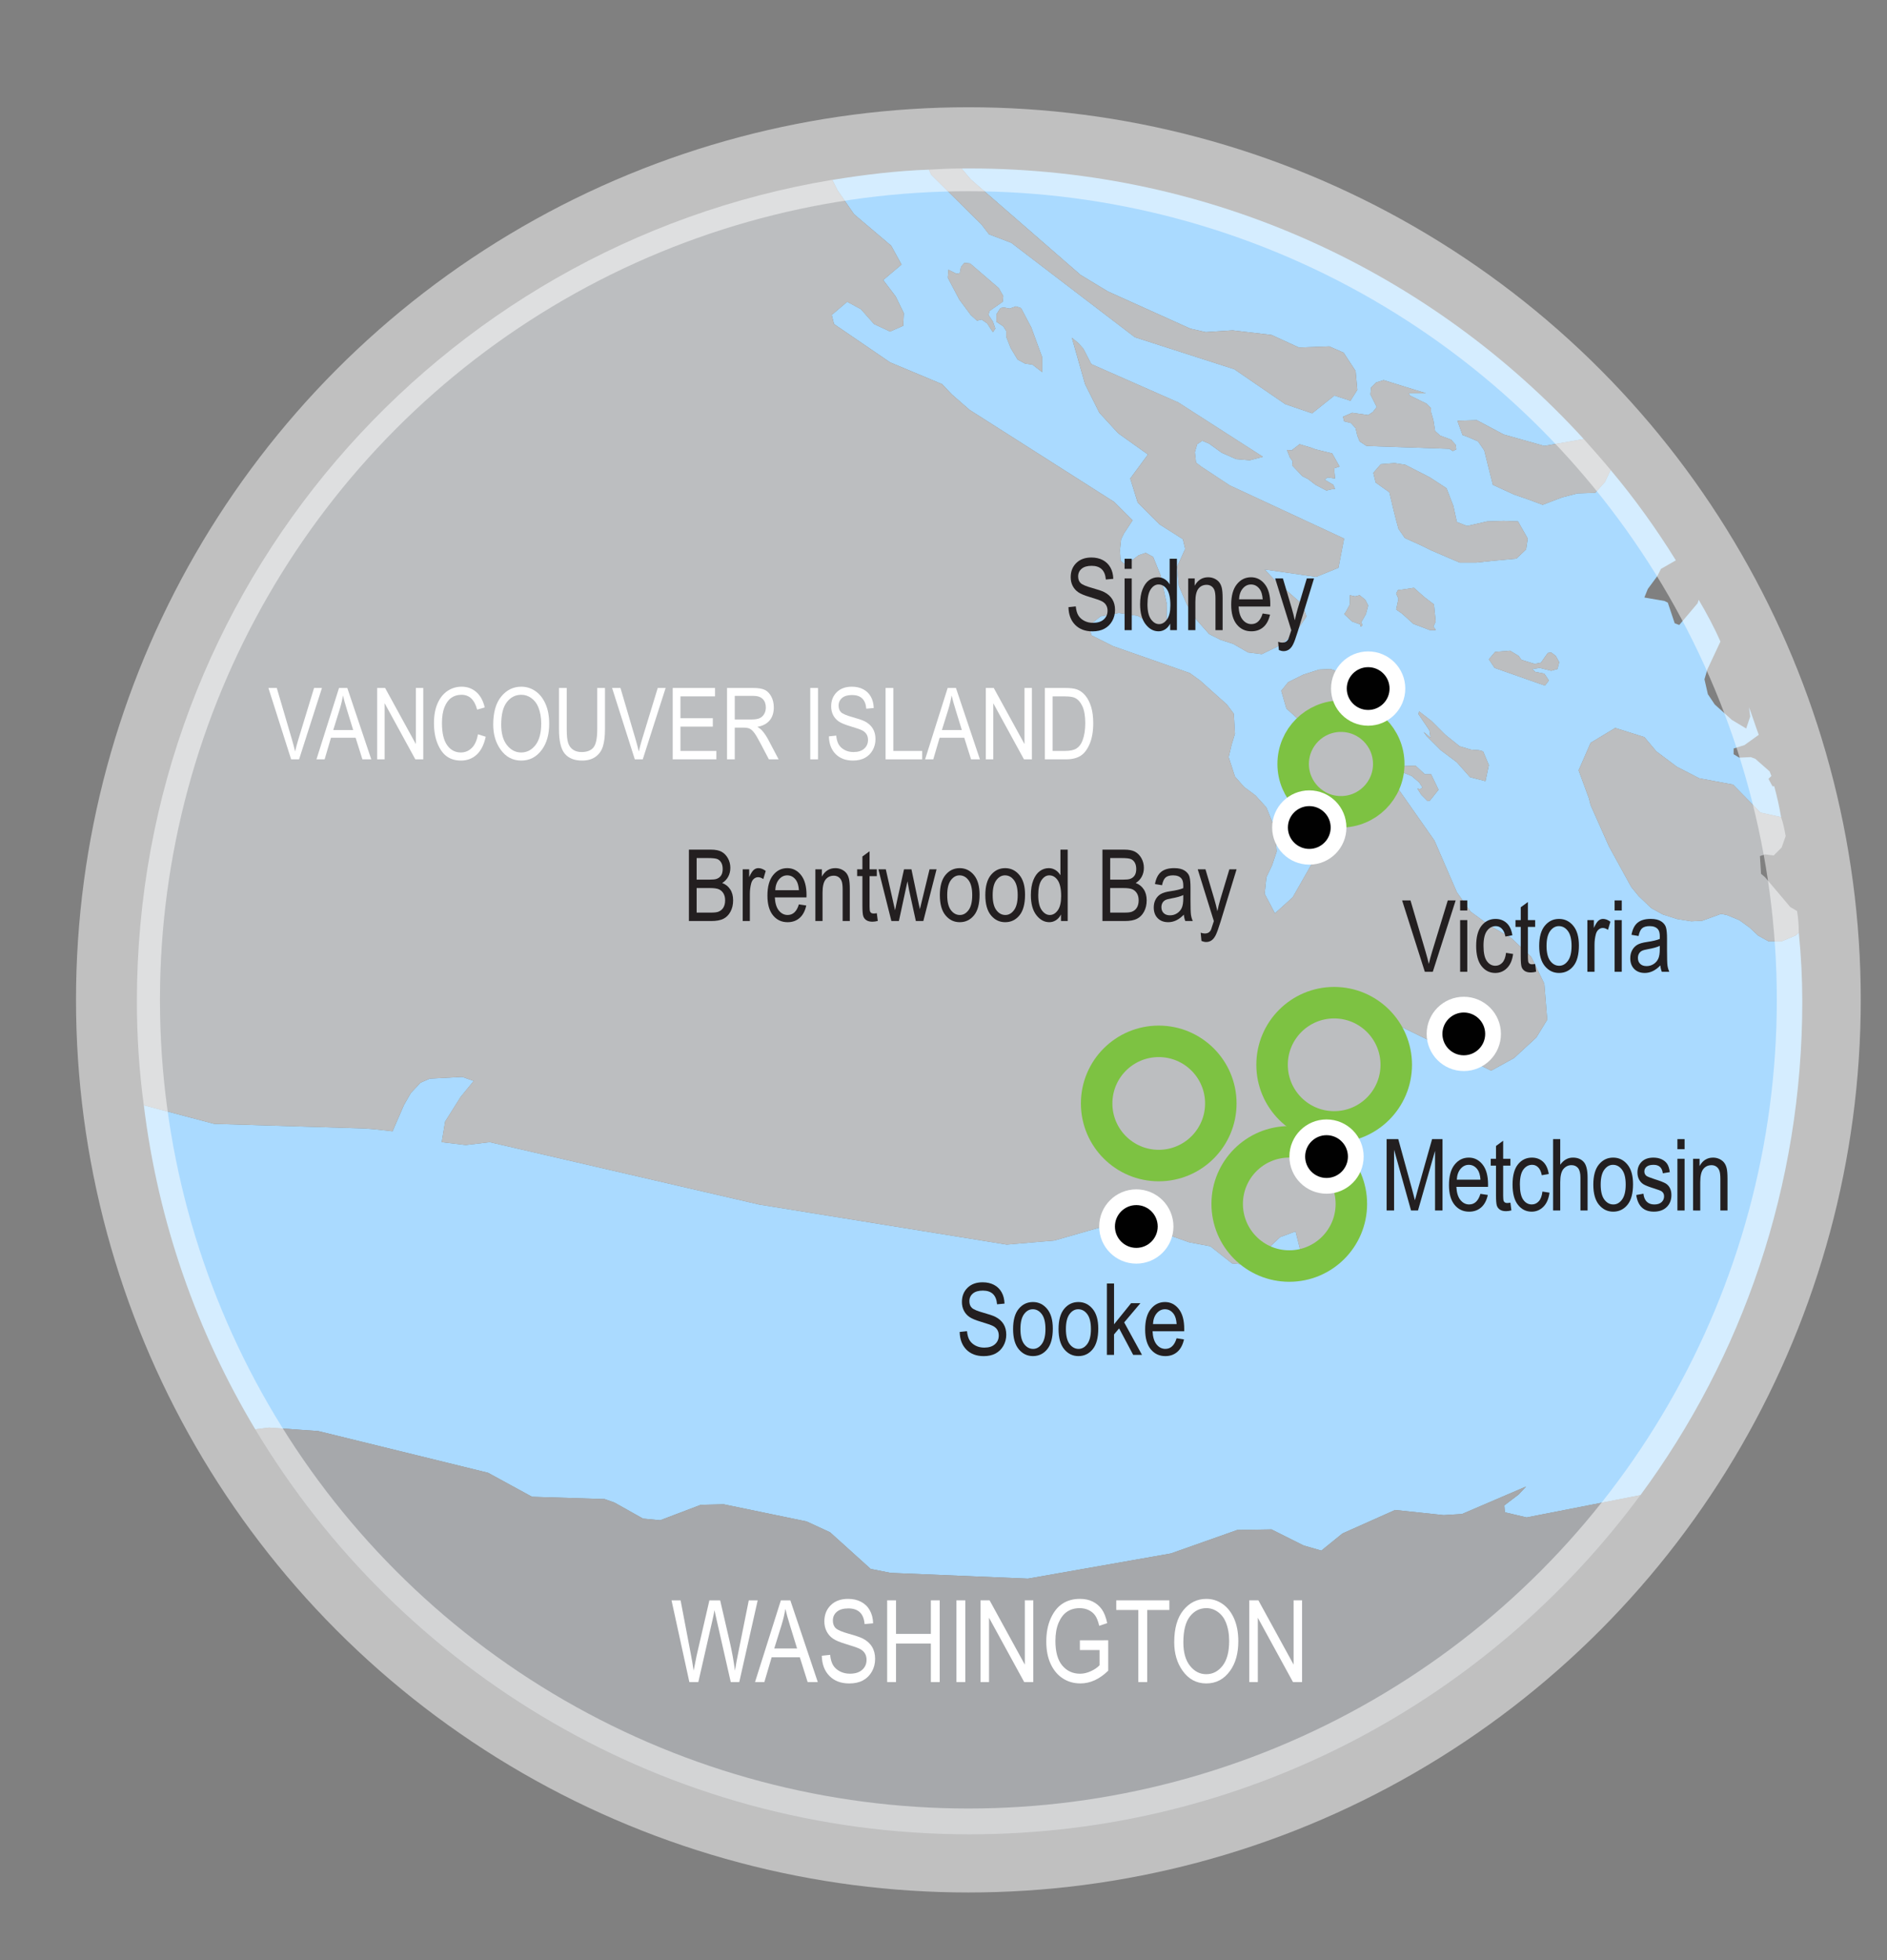 <?xml version="1.0" encoding="utf-8"?>
<!-- Generator: Adobe Illustrator 16.0.0, SVG Export Plug-In . SVG Version: 6.00 Build 0)  -->
<!DOCTYPE svg PUBLIC "-//W3C//DTD SVG 1.1//EN" "http://www.w3.org/Graphics/SVG/1.1/DTD/svg11.dtd">
<svg version="1.1" id="Layer_1" xmlns="http://www.w3.org/2000/svg" xmlns:xlink="http://www.w3.org/1999/xlink" x="0px" y="0px"
	 width="359.621px" height="373.5px" viewBox="0 0 359.621 373.5" enable-background="new 0 0 359.621 373.5" xml:space="preserve">
<rect x="0" y="0" width="359.621" height="373.5" fill="#808080" stroke="none"/>
<path fill="#AADAFF" d="M342.814,177.715l-0.648,0.543l-2.619,1.085h-2.512l-1.959-1.085l-1.629-1.522l-1.967-1.427l-2.396-0.978
	L328,174.118l-3.6,1.307l-2.074,0.107l-2.726-0.438l-2.727-0.872l-2.182-1.204l-2.396-2.288l-1.416-1.734l-4.248-7.738l-3.492-7.854
	l-0.328-1.309l-1.959-5.333l2.287-5.237l4.687-2.831l5.555,1.745l2.289,2.726l3.928,2.937l4.246,2.183l6.439,1.201l5.227,5.333
	l3.931,0.873c-0.332-1.958-0.767-3.917-1.31-5.885H337.8l-0.766-1.416l0.553-0.542l-0.33-0.874l-2.725-2.396l-0.873-0.33
	l-2.183,0.106l-1.086-0.649v-1.096l2.066-0.649l2.725-1.958c-0.647-1.746-1.19-3.492-1.852-5.236l0.223,1.744l-0.766,2.288
	l-2.727-1.64l-3.267-2.937l-1.311-1.958l-0.648-2.841l0.543-1.853l2.502-5.333c-1.19-2.725-2.606-5.343-4.141-7.96l-0.213,0.659
	l-3.492,4.14l-0.873-0.329l-1.312-3.927l-0.646-0.321l-3.822-0.659l0.66-1.629l1.853-2.512l0.649-1.309l2.842-1.629
	c-3.715-6-7.854-11.772-12.432-17.219l-1.086,2.287l-1.853,2.065L300.634,94l-2.938,0.767l-3.701,1.415l-2.619-0.978l-2.832-0.979
	l-4.033-1.852l-0.662-2.62c-0.317-1.309-0.647-2.619-0.977-3.928l-1.193-1.734c-0.99-0.436-1.969-0.873-2.949-1.203l-0.979-2.725
	l3.705-0.106l5.119,2.726l7.736,2.181l7.524-1.309c-28.992-31.719-70.735-51.559-117.06-51.559h-1.521l1.746,2.075l20.924,18.201
	l5.228,3.162l15.699,7.078l2.938,0.661l5.13-0.331l7.407,0.873l5.227,2.396l5.779-0.213l2.725,1.191l2.289,3.492l0.327,3.598
	l-1.309,2.076l-3.056-0.991l-4.244,3.386l-5.119-1.746l-9.707-6.652l-18.957-6.099l-23.545-17.988l-4.256-1.629l-1.416-1.852
	l-9.589-9.484l-0.438-0.979c-6.217,0.213-12.421,0.979-18.414,1.958l0.979,1.958l3.162,4.578l7.078,6.001l1.97,3.587l-3.491,2.948
	l2.395,3.162l1.533,3.162l-0.117,2.395l-2.5,1.096l-3.057-1.426l-2.502-2.831l-2.617-1.416l-2.947,2.512l0.435,1.734l10.688,7.302
	l9.918,4.151l1.854,1.958l3.373,2.938l27.578,17.552l3.492,3.49l-1.641,2.5l-0.543,1.098l-0.225,2.064l0.117,2.076l0.861,0.65
	l1.309-0.758l1.311-0.988l1.313-0.437l1.414,0.765l1.416,3.492l1.202,5.557l-0.106,4.246l-2.404-0.32l-3.045-1.745l-3.598-0.542
	l-3.489,0.649l-2.187,1.749l0.438,1.852l4.14,2.075l14.614,5.12l1.959,1.417l5.117,4.576l1.312,1.746l0.224,3.811l-0.66,2.181
	l-0.543,2.288l1.203,3.705l1.731,1.969l2.185,1.628l2.076,2.289l1.627,4.033l0.332,4.364l-0.875,2.608l-1.084,2.289l-0.33,3.16
	l1.957,3.715l3.387-3.054l5.342-9.377l-2.182-3.917l-1.416-8.505l-1.744-4.034l6.322-5.556l-5.238-2.512l-2.288-2.064l-0.979-3.387
	l1.311-1.627l2.83-1.415l3.057-0.99l2.184-0.106l2.287,0.766l1.415,0.98l0.979,2.075l0.978,3.374l0.662,1.086l1.414,2.843
	l1.086,2.937l-0.437,1.64l1.203,2.394l10.238,14.604l4.256,9.813l2.609,3.704l3.598,2.619l4.141,2.396l3.822,3.596l2.5,5.122
	l0.553,6.865l-2.073,3.385l-4.246,3.917l-4.364,2.402l-17.223-8.396l-2.182,3.704l-1.854,12.434l-2.184,3.269l-2.5,1.414
	l-0.33,2.075l0.66,2.5l-0.117,2.727l-0.98,2.287l-2.287,3.927l-0.979,2.726l1.745,3.916l-3.49,2.845h-4.355l-1.201-4.802
	l-2.938,1.087l-4.15,3.926l-2.396,1.313l-2.619-0.228l-4.141-3.267l-4.033-0.758l-5.887-2.074l-9.152-1.311l-10.677,3.055
	l-9.048,0.769l-47.192-7.632l-51.334-11.881l-4.579,0.545l-4.575-0.545l0.649-3.926l2.948-4.683l2.501-3.058l-2.181-0.767
	l-6.205,0.329l-1.746,0.77l-1.852,1.957l-1.309,2.289l-2.181,5.014c-1.853-0.215-3.599-0.438-5.451-0.542l-28.557-0.875
	l-13.187-3.49l-0.214-0.104c2.726,22.342,10.133,43.266,21.246,61.799l2.618-0.331l9.377,0.659l32.368,7.947l8.397,4.58
	l13.837,0.436l1.853,0.66l5.448,3.056l3.268,0.317l7.739-2.938l4.364-0.105l15.804,3.269l4.473,2.065l7.738,6.981l3.811,0.755
	l26.162,1.096l27.246-4.799l12.646-4.471l6.535-0.105l6.1,3.056l3.385,0.979l4.033-3.268l10.027-4.472l9.258,0.979l3.492-0.211
	l12.209-5.235l-1.416,1.521l-1.309,0.989l-1.418,1.086l0.106,1.312l4.142,0.978l21.692-4.246
	c19.391-26.27,30.844-58.857,30.844-94.06C343.474,186.432,343.251,182.067,342.814,177.715 M246.255,85.723l1.416-1.086l2.17,0.647
	l0.873,0.331l3.162,0.766l1.415,2.502l-0.979,0.33v0.648l0.117,1.309l-1.427-0.214l-0.541,0.438l1.64,0.98l0.33,0.766l-0.769,0.105
	l-0.874,0.212l-2.073-1.083l-1.416-1.097l-1.086-0.543l-1.959-2.066l0.106-0.766l-0.543-0.767l-0.555-1.414l1.098,0.104
	L246.255,85.723z M189.247,63.275l-0.33-0.437l-0.755-1.202l-1.098-0.766l-0.873,0.223l-1.189-1.086l-2.184-2.948l-2.183-4.141
	l0.106-1.522l1.531,0.755l0.648-0.107l0.227-1.202l0.648-0.755l1.084,0.105l5.45,4.684l0.872,1.532l-0.107,1.086l-2.5,1.746
	l-0.223,0.766l0.872,1.298l0.437,1.309L189.247,63.275z M198.623,70.905l-1.852-1.427l-1.426-0.212L193.93,68.5l-1.311-2.182
	l-0.86-2.173V63.05l-0.555-0.873l-1.31-0.873v-1.416l0.767-1.192l0.662-0.118l1.083,0.224l1.203-0.436l0.98,0.329l1.957,3.704
	l2.074,5.663v2.843H198.623z M255.078,108.181l-4.248,1.734l-9.813-1.417l1.746,1.853l5.448,4.8l0.769,2.289l-1.748,2.618
	l-3.16,2.831l-3.598,1.746l-2.619-0.331l-2.832-1.628l-2.396-0.767l-2.183-1.095l-2.512-2.831l-1.744-2.832l-1.521-3.492
	l-0.332-3.704l1.533-3.373l-0.437-1.853l-4.471-2.841l-4.143-4.141l-1.415-4.578l3.375-4.577l-5.663-4.034l-3.598-3.915
	l-2.726-5.451l-2.513-8.833l1.203,0.978l0.979,1.097l1.521,2.938l16.57,7.301L240.68,87.03l-2.5,0.66l-2.617-0.224l-2.727-1.203
	l-2.396-1.734l-1.308-0.553l-0.979,0.66l-0.438,1.521l0.213,1.96l0.979,0.766l5.45,3.597l21.799,10.132L255.078,108.181z
	 M260.314,117.002l-0.871,1.524l0.213,0.66l-0.331,0.212l-0.106-0.435l-1.521-0.544l-1.532-1.417l0.331-0.437l0.767-1.414v-1.748
	l0.979,0.225l0.873-0.225l1.085,0.875l0.541,1.084L260.314,117.002z M260.421,84.966l-1.31-0.873l-0.438-1.098l-0.327-1.415
	l-0.875-0.978l-1.309-0.331l-0.213-0.873l1.744-0.755l3.043,0.436l0.875-0.554l0.767-0.98l-1.201-2.395l0.115-1.309l0.979-0.979
	l1.418-0.437l8.065,2.502h-3.267l0.212,0.438l3.161,1.533l0.873,0.873v0.757l0.437,1.532l0.33,2.065l0.979,0.872l2.064,0.768
	l0.873,0.979l0.107,0.873l-0.651,0.331l-0.649-0.438L260.421,84.966z M262.167,91.938l-0.438-1.852l1.416-1.64l2.619-0.213
	l2.063,0.319l4.685,2.404l3.162,2.066l1.309,3.385l0.66,3.045l1.959,0.766l3.812-0.873l3.159-0.106l2.726,0.106l1.853,3.267
	l-0.316,2.077l-1.854,1.744l-4.693,0.437l-2.938,0.32h-3.162l-5.343-2.289l-1.745-0.862l-3.375-1.532l-1.203-1.745
	c-0.647-2.289-1.191-4.578-1.746-6.973L262.167,91.938z M273.609,119.953v0.106h-1.098l-3.16-1.204l-2.17-1.958l-1.1-0.767
	l0.438-2.064l-0.438-0.99l0.331-0.649l0.873-0.104l2.182-0.331l1.959,1.745l1.853,1.417l0.33,3.267l-0.438,0.979L273.609,119.953z
	 M272.511,152.532l-0.437,0.117l-0.104-0.117l-1.086-1.087l-0.767-1.201l0.544,0.117l0.437-0.331l-0.649-0.98l-1.416-1.201
	l-1.31-0.543l-1.416-0.438l-0.66-1.203l0.767,0.331l3.375-0.106l1.745,1.628h1.201l1.416,2.949L272.511,152.532z M283.093,148.829
	l-2.948-0.766l-2.502-2.833l-3.054-2.288l-2.728-2.725l-0.541-0.756l1.31,1.085l-0.224-1.414l-2.065-3.057l0.104-0.542l2.396,1.853
	l2.617,2.618l2.727,2.182l2.183,0.648l1.521,0.107l0.766,0.224l1.089,2.607L283.093,148.829z M296.822,127.466l-1.201,0.33
	l-2.184-0.542l-1.416,0.212l0.555,0.543l1.734,0.331l0.873,1.309l-0.754,0.978l-9.593-3.373l-1.096-1.641l1.2-1.416l2.834-0.223
	l1.64,0.99l0.543,0.756l2.5,0.766l1.203-0.223l1.31-1.852l0.647-0.107l0.873,0.661l0.659,1.191L296.822,127.466z"/>
<polygon fill="#BCBEC0" points="256.164,102.613 255.078,108.181 250.831,109.915 241.018,108.499 242.764,110.352 248.212,115.152 
	248.98,117.438 247.232,120.059 244.073,122.889 240.475,124.634 237.855,124.305 235.027,122.676 232.63,121.909 230.448,120.813 
	227.938,117.983 226.191,115.152 224.669,111.66 224.339,107.956 225.872,104.583 225.436,102.73 220.964,99.89 216.824,95.749 
	215.408,91.171 218.783,86.594 213.12,82.56 209.523,78.644 206.798,73.194 204.286,64.361 205.49,65.339 206.468,66.436 
	207.991,69.373 224.563,76.674 240.688,87.032 238.188,87.691 235.568,87.467 232.843,86.264 230.448,84.53 229.141,83.977 
	228.161,84.637 227.723,86.157 227.938,88.118 228.916,88.884 234.366,92.48 "/>
<polygon fill="#BCBEC0" points="297.152,126.156 296.822,127.465 295.619,127.796 293.438,127.254 292.021,127.465 292.576,128.009 
	294.311,128.339 295.184,129.649 294.43,130.629 284.837,127.254 283.742,125.615 284.943,124.198 287.777,123.975 289.416,124.965 
	289.958,125.721 292.458,126.487 293.662,126.264 294.971,124.411 295.619,124.304 296.492,124.965 "/>
<path fill="#BCBEC0" d="M342.814,177.715l-0.648,0.543l-2.619,1.085h-2.512l-1.959-1.085l-1.629-1.522l-1.967-1.427l-2.396-0.98
	L328,174.118l-3.6,1.307l-2.074,0.107l-2.726-0.435l-2.725-0.874l-2.184-1.204l-2.396-2.288l-1.416-1.734l-4.248-7.738l-3.492-7.854
	l-0.328-1.309l-1.959-5.333l2.287-5.237l4.687-2.831l5.555,1.745l2.289,2.726l3.928,2.937l4.246,2.182l6.439,1.202l5.229,5.333
	l3.929,0.873c0.436,1.203,0.647,2.406,0.871,3.599l-0.765,2.181l-1.524,1.523l-1.64-0.213l-0.979,0.331l0.213,3.372l0.766,0.65
	l4.804,5.675l1.297,0.765C342.708,174.991,342.814,176.3,342.814,177.715"/>
<path fill="#A6A8AB" d="M312.628,284.854c-28.994,39.231-75.42,64.629-127.853,64.629c-57.871,0-108.448-30.953-136.131-77.166
	l2.618-0.33l9.377,0.66l32.368,7.947l8.397,4.58l13.837,0.436l1.853,0.66l5.448,3.056l3.268,0.317l7.739-2.938l4.364-0.105
	l15.805,3.269l4.472,2.065l7.737,6.981l3.812,0.755l26.162,1.096l27.248-4.799l12.646-4.471l6.534-0.105l6.102,3.055l3.383,0.979
	l4.035-3.268l10.025-4.472l9.259,0.979l3.492-0.211l12.207-5.237l-1.416,1.521l-1.31,0.99l-1.416,1.086l0.107,1.312l4.141,0.978
	L312.628,284.854z"/>
<polygon fill="#BCBEC0" points="274.152,150.467 272.511,152.532 272.075,152.649 271.971,152.532 270.884,151.446 270.117,150.244 
	270.661,150.361 271.096,150.031 270.448,149.051 269.032,147.85 267.723,147.306 266.307,146.869 265.646,145.667 266.414,145.997 
	269.789,145.89 271.534,147.519 272.736,147.519 "/>
<polygon fill="#BCBEC0" points="283.742,145.773 283.093,148.828 280.145,148.063 277.643,145.231 274.589,142.942 271.863,140.217 
	271.32,139.461 272.63,140.547 272.407,139.133 270.341,136.078 270.448,135.534 272.843,137.386 275.46,140.004 278.186,142.187 
	280.367,142.835 281.889,142.942 282.656,143.166 "/>
<polygon fill="#BCBEC0" points="273.171,119.398 273.609,119.953 273.609,120.059 272.511,120.059 269.352,118.855 267.182,116.897 
	266.083,116.13 266.52,114.065 266.083,113.076 266.414,112.426 267.286,112.321 269.468,111.99 271.427,113.735 273.277,115.152 
	273.609,118.419 "/>
<polygon fill="#BCBEC0" points="260.314,117.003 259.443,118.526 259.656,119.186 259.324,119.398 259.218,118.963 257.695,118.419 
	256.164,117.003 256.495,116.567 257.259,115.152 257.259,113.406 258.24,113.629 259.113,113.406 260.198,114.278 260.74,115.364 
	"/>
<polygon fill="#BCBEC0" points="253.003,90.958 252.46,91.395 254.1,92.373 254.43,93.141 253.662,93.248 252.789,93.458 
	250.714,92.373 249.298,91.279 248.212,90.735 246.255,88.669 246.361,87.904 245.818,87.138 245.266,85.721 246.361,85.829 
	246.255,85.721 247.671,84.637 249.841,85.285 250.714,85.615 253.875,86.381 255.291,88.883 254.311,89.213 254.311,89.862 
	254.43,91.172 "/>
<path fill="#BCBEC0" d="M291.148,102.613l-0.316,2.077l-1.854,1.744l-4.693,0.437l-2.938,0.321h-3.162l-5.343-2.29l-1.745-0.862
	l-3.373-1.532l-1.205-1.746c-0.647-2.288-1.191-4.577-1.746-6.972l-2.605-1.852l-0.438-1.852l1.416-1.64l2.619-0.213l2.063,0.319
	l4.686,2.406l3.161,2.064l1.31,3.385l0.66,3.045l1.959,0.766l3.811-0.873l3.162-0.105l2.723,0.105L291.148,102.613z"/>
<path fill="#BCBEC0" d="M306.955,89.544l-1.086,2.288l-1.852,2.064l-3.386,0.106l-2.938,0.767l-3.702,1.417l-2.617-0.981
	l-2.832-0.979l-4.035-1.853l-0.659-2.618c-0.32-1.309-0.65-2.618-0.979-3.927l-1.193-1.735c-0.989-0.437-1.967-0.875-2.946-1.203
	l-0.979-2.725l3.704-0.106l5.119,2.726l7.738,2.181l7.522-1.31C303.582,85.615,305.328,87.574,306.955,89.544"/>
<polygon fill="#BCBEC0" points="277.527,85.615 276.876,85.946 276.227,85.51 260.421,84.966 259.113,84.093 258.675,82.998 
	258.346,81.581 257.473,80.603 256.164,80.272 255.951,79.399 257.695,78.644 260.74,79.081 261.614,78.526 262.38,77.547 
	261.177,75.152 261.294,73.844 262.271,72.863 263.689,72.427 271.757,74.929 268.488,74.929 268.702,75.366 271.863,76.898 
	272.736,77.77 272.736,78.526 273.171,80.059 273.501,82.124 274.482,82.998 276.546,83.763 277.419,84.742 "/>
<path fill="#BCBEC0" d="M258.675,74.28l-1.309,2.076l-3.058-0.99l-4.244,3.385l-5.119-1.746l-9.707-6.652l-18.959-6.099
	l-23.543-17.988l-4.256-1.629l-1.416-1.852l-9.591-9.484l-0.436-0.979c2.076-0.116,4.035-0.223,6.109-0.223h0.106l1.746,2.075
	l20.924,18.201l5.228,3.164l15.699,7.077l2.938,0.66l5.13-0.331l7.407,0.873l5.226,2.393l5.78-0.213l2.725,1.193l2.288,3.49
	L258.675,74.28z"/>
<polygon fill="#BCBEC0" points="198.623,68.064 198.623,70.905 196.771,69.479 195.346,69.267 193.93,68.5 192.62,66.318 
	191.759,64.146 191.759,63.05 191.204,62.177 189.895,61.305 189.895,59.889 190.662,58.697 191.324,58.58 192.407,58.804 
	193.611,58.368 194.591,58.697 196.548,62.401 "/>
<polygon fill="#BCBEC0" points="188.598,59.241 188.375,60.007 189.247,61.306 189.684,62.614 189.247,63.275 188.917,62.838 
	188.162,61.636 187.066,60.87 186.191,61.093 185.001,60.007 182.818,57.058 180.637,52.917 180.743,51.396 182.275,52.151 
	182.923,52.045 183.148,50.842 183.798,50.087 184.882,50.192 190.333,54.876 191.205,56.408 191.1,57.495 "/>
<path fill="#BCBEC0" d="M294.865,194.275l-2.076,3.387l-4.246,3.917l-4.363,2.403l-17.223-8.398l-2.182,3.706l-1.854,12.431
	l-2.183,3.271l-2.5,1.414l-0.33,2.074l0.66,2.5l-0.117,2.728l-0.98,2.289l-2.287,3.929l-0.979,2.725l1.745,3.916l-3.489,2.844
	h-4.354l-1.203-4.801l-2.938,1.086l-4.15,3.926l-2.396,1.313l-2.617-0.227l-4.142-3.268l-4.032-0.756l-5.887-2.074l-9.154-1.312
	l-10.676,3.056l-9.048,0.768l-47.193-7.633l-51.334-11.877l-4.578,0.541l-4.576-0.541l0.649-3.928L87.779,209l2.501-3.059
	l-2.181-0.767l-6.207,0.33l-1.745,0.769l-1.852,1.957l-1.309,2.287l-2.183,5.017c-1.851-0.216-3.597-0.438-5.449-0.542
	l-28.556-0.873l-13.188-3.492l-0.214-0.105c-0.873-6.429-1.309-13.082-1.309-19.725c0-78.699,57.221-143.976,132.417-156.514h0.116
	l0.979,1.958l3.162,4.576l7.078,6.004l1.969,3.587l-3.491,2.948l2.394,3.162l1.533,3.161l-0.115,2.396l-2.502,1.096l-3.055-1.426
	l-2.502-2.831l-2.618-1.417l-2.948,2.513l0.436,1.734l10.688,7.301l9.92,4.152l1.853,1.958l3.375,2.938l27.576,17.551l3.491,3.491
	l-1.639,2.5l-0.543,1.098l-0.226,2.064l0.117,2.078l0.862,0.648l1.31-0.756l1.31-0.99l1.312-0.437l1.416,0.766l1.413,3.491
	l1.203,5.557l-0.104,4.246l-2.405-0.32l-3.045-1.745l-3.597-0.542l-3.49,0.647l-2.182,1.747l0.438,1.851l4.142,2.076l14.612,5.12
	l1.959,1.417l5.118,4.576l1.311,1.746l0.224,3.811l-0.66,2.182l-0.543,2.288l1.203,3.704l1.733,1.969l2.183,1.628l2.076,2.289
	l1.627,4.033l0.33,4.364l-0.873,2.608l-1.084,2.288l-0.332,3.163l1.959,3.714l3.385-3.056l5.343-9.377l-2.181-3.916l-1.416-8.505
	l-1.746-4.034l6.322-5.556l-5.238-2.51l-2.287-2.066l-0.979-3.387l1.309-1.627l2.83-1.415l3.057-0.99l2.182-0.107l2.289,0.767
	l1.414,0.978l0.98,2.076l0.979,3.375l0.66,1.086l1.416,2.843l1.086,2.938l-0.438,1.64l1.203,2.395l10.24,14.603l4.256,9.814
	l2.606,3.704l3.599,2.618l4.141,2.396l3.822,3.596l2.5,5.122L294.865,194.275z"/>
<path fill="#FFFFFF" d="M131.377,320.477l-3.399-15.569h1.727l1.945,10.204c0.207,1.05,0.388,2.111,0.544,3.188l0.572-2.881
	l2.43-10.513h2.051l1.822,7.881c0.443,1.919,0.775,3.756,0.995,5.513c0.162-1.014,0.372-2.142,0.627-3.389l2.01-10.005h1.699
	l-3.51,15.57h-1.624l-2.698-11.865l-0.403-1.826c-0.121,0.682-0.244,1.289-0.371,1.826l-2.709,11.865H131.377L131.377,320.477z"/>
<path fill="#FFFFFF" d="M143.891,320.477l4.925-15.569h1.806l5.229,15.569h-1.934l-1.486-4.718h-5.373l-1.385,4.718H143.891z
	 M147.556,314.079h4.349l-1.328-4.312c-0.411-1.322-0.711-2.399-0.903-3.229c-0.163,0.998-0.397,1.986-0.698,2.975L147.556,314.079z
	"/>
<path fill="#FFFFFF" d="M156.616,315.462l1.593-0.169c0.084,0.855,0.277,1.521,0.578,2.002c0.303,0.477,0.73,0.859,1.291,1.15
	c0.559,0.289,1.189,0.438,1.891,0.438c1.006,0,1.787-0.244,2.342-0.736c0.557-0.492,0.834-1.131,0.834-1.914
	c0-0.459-0.102-0.86-0.303-1.2c-0.203-0.343-0.508-0.624-0.914-0.845c-0.408-0.222-1.289-0.528-2.64-0.931
	c-1.204-0.356-2.06-0.715-2.569-1.075c-0.51-0.363-0.906-0.82-1.188-1.377c-0.284-0.556-0.427-1.184-0.427-1.885
	c0-1.261,0.408-2.291,1.222-3.09c0.813-0.801,1.912-1.201,3.292-1.201c0.95,0,1.78,0.188,2.491,0.563s1.264,0.912,1.655,1.615
	c0.394,0.699,0.605,1.524,0.634,2.477l-1.625,0.146c-0.085-1.013-0.39-1.764-0.91-2.254c-0.521-0.488-1.25-0.732-2.192-0.732
	c-0.957,0-1.686,0.216-2.188,0.645c-0.504,0.432-0.756,0.98-0.756,1.663c0,0.63,0.186,1.118,0.555,1.465
	c0.367,0.349,1.195,0.699,2.482,1.058c1.26,0.347,2.146,0.646,2.653,0.902c0.779,0.398,1.368,0.922,1.765,1.57
	c0.397,0.646,0.596,1.418,0.596,2.314c0,0.893-0.208,1.703-0.625,2.437c-0.418,0.729-0.986,1.289-1.707,1.672
	c-0.717,0.382-1.584,0.571-2.596,0.571c-1.58,0-2.838-0.473-3.774-1.424C157.138,318.369,156.652,317.082,156.616,315.462"/>
<polygon fill="#FFFFFF" points="169.074,320.477 169.074,304.904 170.761,304.904 170.761,311.301 177.401,311.301 177.401,304.904 
	179.087,304.904 179.087,320.477 177.401,320.477 177.401,313.135 170.761,313.135 170.761,320.477 "/>
<rect x="182.275" y="304.904" fill="#FFFFFF" width="1.688" height="15.572"/>
<polygon fill="#FFFFFF" points="186.863,320.477 186.863,304.904 188.596,304.904 195.307,317.152 195.307,304.904 196.919,304.904 
	196.919,320.477 195.189,320.477 188.488,308.225 188.488,320.477 "/>
<path fill="#FFFFFF" d="M205.8,314.368v-1.839l5.405-0.01v5.789c-0.827,0.808-1.688,1.414-2.568,1.819
	c-0.886,0.406-1.794,0.608-2.729,0.608c-1.246,0-2.358-0.311-3.334-0.936c-0.978-0.623-1.753-1.533-2.319-2.729
	c-0.57-1.197-0.855-2.637-0.855-4.313c0-1.7,0.287-3.184,0.859-4.442c0.572-1.262,1.323-2.189,2.252-2.789
	c0.926-0.6,2.023-0.898,3.291-0.898c0.938,0,1.752,0.171,2.453,0.52c0.702,0.351,1.279,0.841,1.732,1.479
	c0.453,0.641,0.791,1.514,1.02,2.623l-1.52,0.511c-0.205-0.879-0.463-1.534-0.775-1.971c-0.311-0.437-0.721-0.774-1.232-1.022
	c-0.51-0.248-1.082-0.373-1.721-0.373c-0.927,0-1.725,0.227-2.394,0.676c-0.669,0.451-1.208,1.148-1.615,2.099
	c-0.405,0.952-0.61,2.108-0.61,3.479c0,2.08,0.437,3.644,1.307,4.682c0.871,1.037,2.005,1.559,3.398,1.559
	c0.664,0,1.348-0.16,2.043-0.479c0.699-0.316,1.252-0.695,1.664-1.138v-2.896h-3.75L205.8,314.368L205.8,314.368z"/>
<polygon fill="#FFFFFF" points="216.941,320.477 216.941,306.742 212.734,306.742 212.734,304.904 222.857,304.904 222.857,306.742 
	218.63,306.742 218.63,320.477 "/>
<path fill="#FFFFFF" d="M223.782,312.893c0-2.656,0.583-4.694,1.752-6.123c1.167-1.428,2.622-2.141,4.362-2.141
	c1.127,0,2.153,0.318,3.082,0.956c0.926,0.638,1.662,1.563,2.203,2.774c0.543,1.218,0.813,2.662,0.813,4.342
	c0,2.309-0.521,4.188-1.573,5.638c-1.151,1.603-2.664,2.399-4.532,2.399c-1.884,0-3.397-0.819-4.546-2.463
	C224.3,316.789,223.782,314.994,223.782,312.893 M225.521,312.918c0,1.921,0.422,3.411,1.271,4.471
	c0.845,1.062,1.876,1.588,3.085,1.588c1.238,0,2.277-0.531,3.116-1.604c0.839-1.07,1.259-2.645,1.259-4.721
	c0-1.338-0.215-2.535-0.646-3.594c-0.332-0.809-0.834-1.453-1.502-1.938c-0.67-0.483-1.4-0.729-2.193-0.729
	c-1.275,0-2.322,0.531-3.148,1.594C225.936,309.048,225.521,310.691,225.521,312.918"/>
<polygon fill="#FFFFFF" points="238.087,320.477 238.087,304.904 239.82,304.904 246.532,317.152 246.532,304.904 248.145,304.904 
	248.145,320.477 246.414,320.477 239.712,308.225 239.712,320.477 "/>
<circle fill="#010101" stroke="#FFFFFF" stroke-width="3" stroke-miterlimit="10" cx="278.968" cy="196.986" r="5.576"/>
<circle fill="#010101" stroke="#FFFFFF" stroke-width="3" stroke-miterlimit="10" cx="216.557" cy="233.678" r="5.576"/>
<g>
	<path fill="#231F20" d="M182.895,253.77l1.393-0.147c0.074,0.748,0.242,1.331,0.505,1.749c0.263,0.417,0.64,0.753,1.128,1.007
		c0.487,0.253,1.038,0.38,1.65,0.38c0.878,0,1.561-0.215,2.045-0.645c0.486-0.43,0.729-0.984,0.729-1.672
		c0-0.399-0.088-0.75-0.265-1.051c-0.177-0.299-0.442-0.545-0.798-0.736c-0.355-0.189-1.124-0.461-2.305-0.812
		c-1.054-0.312-1.802-0.625-2.246-0.94c-0.444-0.313-0.791-0.715-1.039-1.2s-0.371-1.034-0.371-1.646
		c0-1.102,0.354-2.002,1.068-2.699c0.711-0.698,1.67-1.049,2.875-1.049c0.829,0,1.555,0.164,2.176,0.491s1.104,0.798,1.447,1.41
		c0.344,0.61,0.526,1.332,0.553,2.161l-1.42,0.13c-0.074-0.885-0.338-1.54-0.793-1.967c-0.453-0.429-1.093-0.642-1.916-0.642
		c-0.834,0-1.472,0.188-1.91,0.563c-0.439,0.374-0.659,0.857-0.659,1.452c0,0.55,0.161,0.977,0.481,1.278
		c0.321,0.305,1.045,0.609,2.17,0.92c1.101,0.307,1.873,0.568,2.317,0.793c0.681,0.35,1.194,0.806,1.541,1.369
		c0.349,0.565,0.521,1.24,0.521,2.025c0,0.777-0.184,1.486-0.547,2.126c-0.365,0.64-0.86,1.126-1.488,1.46
		c-0.629,0.334-1.385,0.501-2.27,0.501c-1.379,0-2.479-0.415-3.299-1.243C183.352,256.309,182.925,255.186,182.895,253.77z"/>
	<path fill="#231F20" d="M193.072,253.223c0-1.701,0.357-2.983,1.07-3.852c0.715-0.866,1.619-1.299,2.715-1.299
		c1.076,0,1.976,0.433,2.699,1.299c0.725,0.865,1.086,2.115,1.086,3.748c0,1.77-0.356,3.086-1.067,3.951
		c-0.711,0.867-1.618,1.3-2.718,1.3c-1.084,0-1.984-0.435-2.705-1.304C193.432,256.198,193.072,254.916,193.072,253.223z
		 M194.473,253.217c0,1.275,0.231,2.225,0.696,2.848c0.463,0.621,1.038,0.935,1.726,0.935c0.644,0,1.194-0.313,1.655-0.94
		c0.462-0.631,0.691-1.576,0.691-2.84c0-1.27-0.232-2.216-0.695-2.838c-0.465-0.622-1.039-0.936-1.728-0.936
		c-0.647,0-1.202,0.313-1.66,0.938S194.473,251.953,194.473,253.217z"/>
	<path fill="#231F20" d="M201.736,253.223c0-1.701,0.356-2.983,1.072-3.852c0.715-0.866,1.618-1.299,2.713-1.299
		c1.076,0,1.977,0.433,2.701,1.299c0.723,0.865,1.084,2.115,1.084,3.748c0,1.77-0.355,3.086-1.066,3.951
		c-0.711,0.867-1.618,1.3-2.719,1.3c-1.082,0-1.983-0.435-2.703-1.304C202.098,256.198,201.736,254.916,201.736,253.223z
		 M203.139,253.217c0,1.275,0.23,2.225,0.694,2.848c0.465,0.621,1.039,0.935,1.728,0.935c0.643,0,1.194-0.313,1.655-0.94
		c0.459-0.631,0.69-1.576,0.69-2.84c0-1.27-0.231-2.216-0.696-2.838c-0.464-0.622-1.039-0.936-1.726-0.936
		c-0.649,0-1.203,0.313-1.661,0.938S203.139,251.953,203.139,253.217z"/>
	<path fill="#231F20" d="M210.949,258.146v-13.602h1.363v7.77l3.25-4.021h1.772l-3.09,3.658l3.396,6.193h-1.68l-2.684-5.051
		l-0.967,1.146v3.905h-1.361V258.146z"/>
	<path fill="#231F20" d="M224.234,254.975l1.41,0.215c-0.234,1.052-0.66,1.846-1.275,2.379c-0.615,0.535-1.377,0.804-2.287,0.804
		c-1.145,0-2.07-0.437-2.779-1.306c-0.707-0.866-1.062-2.123-1.062-3.762c0-1.701,0.356-2.998,1.071-3.892s1.619-1.341,2.713-1.341
		c1.045,0,1.918,0.439,2.617,1.316c0.698,0.879,1.047,2.148,1.047,3.813l-0.008,0.443h-6.031c0.057,1.107,0.313,1.942,0.771,2.508
		c0.457,0.563,1.014,0.844,1.67,0.844C223.118,256.997,223.832,256.323,224.234,254.975z M219.734,252.273h4.51
		c-0.063-0.854-0.245-1.489-0.547-1.909c-0.439-0.613-0.999-0.919-1.68-0.919c-0.611,0-1.136,0.255-1.567,0.766
		C220.016,250.721,219.777,251.409,219.734,252.273z"/>
</g>
<g>
	<path fill="#231F20" d="M264.261,230.631v-13.602h2.218l2.647,9.631l0.528,2.014c0.13-0.502,0.328-1.229,0.595-2.181l2.676-9.463
		h1.985v13.601h-1.419v-11.375l-3.253,11.375h-1.325l-3.231-11.57v11.57H264.261L264.261,230.631z"/>
	<path fill="#231F20" d="M282.136,227.458l1.41,0.214c-0.233,1.051-0.66,1.846-1.274,2.379c-0.615,0.535-1.377,0.803-2.287,0.803
		c-1.146,0-2.07-0.435-2.779-1.304c-0.708-0.868-1.063-2.123-1.063-3.762c0-1.701,0.356-2.998,1.071-3.892
		c0.716-0.896,1.619-1.342,2.714-1.342c1.045,0,1.918,0.438,2.616,1.316c0.699,0.878,1.047,2.148,1.047,3.813l-0.008,0.444h-6.03
		c0.057,1.106,0.313,1.942,0.771,2.506c0.458,0.564,1.015,0.845,1.671,0.845C281.02,229.48,281.734,228.807,282.136,227.458z
		 M277.636,224.758h4.511c-0.063-0.854-0.246-1.49-0.547-1.91c-0.439-0.613-1-0.918-1.681-0.918c-0.61,0-1.135,0.254-1.567,0.766
		C277.919,223.204,277.68,223.893,277.636,224.758z"/>
	<path fill="#231F20" d="M287.85,229.137l0.188,1.478c-0.377,0.099-0.719,0.146-1.021,0.146c-0.477,0-0.861-0.095-1.149-0.282
		c-0.291-0.188-0.49-0.445-0.599-0.773c-0.107-0.328-0.164-0.979-0.164-1.957v-5.669h-1.002v-1.3h1.002v-2.439l1.365-1.002v3.441
		h1.381v1.3h-1.381v5.761c0,0.532,0.039,0.876,0.121,1.03c0.117,0.223,0.336,0.334,0.658,0.334
		C287.4,229.202,287.602,229.182,287.85,229.137z"/>
	<path fill="#231F20" d="M293.953,227.021l1.346,0.213c-0.156,1.176-0.543,2.072-1.166,2.689c-0.621,0.618-1.367,0.93-2.24,0.93
		c-1.057,0-1.928-0.437-2.61-1.306c-0.685-0.866-1.023-2.151-1.023-3.854c0-1.713,0.345-2.998,1.033-3.854s1.576-1.283,2.658-1.283
		c0.836,0,1.539,0.26,2.108,0.777c0.572,0.521,0.939,1.299,1.103,2.338l-1.328,0.241c-0.129-0.665-0.354-1.162-0.679-1.491
		c-0.319-0.329-0.706-0.494-1.157-0.494c-0.677,0-1.231,0.301-1.677,0.896c-0.44,0.597-0.663,1.545-0.663,2.844
		c0,1.342,0.213,2.313,0.637,2.912c0.424,0.602,0.965,0.898,1.627,0.898c0.521,0,0.963-0.197,1.332-0.599
		C293.621,228.482,293.854,227.863,293.953,227.021z"/>
	<path fill="#231F20" d="M295.982,230.631v-13.602h1.365v4.881c0.319-0.451,0.684-0.79,1.09-1.016c0.403-0.228,0.852-0.34,1.34-0.34
		c0.858,0,1.539,0.272,2.037,0.82c0.498,0.547,0.746,1.551,0.746,3.01v6.244h-1.363v-6.244c0-0.854-0.152-1.465-0.455-1.836
		s-0.721-0.557-1.252-0.557c-0.594,0-1.1,0.236-1.518,0.714c-0.416,0.478-0.625,1.319-0.625,2.532v5.391L295.982,230.631
		L295.982,230.631z"/>
	<path fill="#231F20" d="M303.652,225.705c0-1.701,0.356-2.984,1.072-3.852c0.715-0.865,1.618-1.299,2.713-1.299
		c1.075,0,1.977,0.434,2.7,1.299s1.084,2.114,1.084,3.748c0,1.77-0.354,3.086-1.065,3.953c-0.711,0.864-1.617,1.299-2.719,1.299
		c-1.082,0-1.982-0.437-2.703-1.306C304.014,228.682,303.652,227.398,303.652,225.705z M305.055,225.7
		c0,1.274,0.231,2.225,0.694,2.847c0.465,0.622,1.039,0.934,1.727,0.934c0.644,0,1.195-0.313,1.656-0.94
		c0.459-0.629,0.691-1.575,0.691-2.838c0-1.271-0.232-2.218-0.697-2.838c-0.463-0.622-1.039-0.935-1.727-0.935
		c-0.648,0-1.203,0.313-1.66,0.938C305.281,223.492,305.055,224.438,305.055,225.7z"/>
	<path fill="#231F20" d="M311.833,227.682l1.363-0.261c0.08,0.696,0.301,1.213,0.657,1.552c0.357,0.34,0.832,0.508,1.425,0.508
		c0.594,0,1.051-0.146,1.375-0.438c0.323-0.293,0.485-0.667,0.485-1.118c0-0.39-0.139-0.691-0.416-0.908
		c-0.19-0.147-0.655-0.334-1.393-0.558c-1.064-0.328-1.775-0.604-2.135-0.835c-0.357-0.229-0.638-0.535-0.834-0.918
		c-0.197-0.385-0.297-0.82-0.297-1.311c0-0.84,0.27-1.522,0.807-2.051c0.539-0.525,1.283-0.787,2.236-0.787
		c0.6,0,1.127,0.107,1.582,0.324c0.454,0.217,0.803,0.508,1.043,0.871c0.241,0.365,0.407,0.889,0.502,1.568l-1.336,0.223
		c-0.125-1.076-0.709-1.613-1.755-1.613c-0.594,0-1.034,0.117-1.325,0.354s-0.437,0.541-0.437,0.909c0,0.363,0.14,0.649,0.418,0.858
		c0.166,0.123,0.662,0.32,1.486,0.593c1.133,0.358,1.865,0.646,2.199,0.858c0.332,0.214,0.592,0.505,0.774,0.874
		c0.187,0.368,0.277,0.809,0.277,1.313c0,0.942-0.297,1.705-0.896,2.287c-0.598,0.582-1.411,0.873-2.444,0.873
		C313.265,230.854,312.142,229.796,311.833,227.682z"/>
	<path fill="#231F20" d="M319.679,218.951v-1.922h1.365v1.922H319.679z M319.679,230.631v-9.854h1.365v9.854H319.679z"/>
	<path fill="#231F20" d="M322.666,230.631v-9.854h1.234v1.393c0.295-0.541,0.657-0.945,1.088-1.213c0.43-0.268,0.922-0.4,1.477-0.4
		c0.433,0,0.832,0.084,1.199,0.254c0.367,0.172,0.664,0.396,0.889,0.668c0.226,0.275,0.396,0.633,0.506,1.072
		c0.111,0.438,0.166,1.113,0.166,2.021v6.059h-1.362v-6c0-0.724-0.063-1.254-0.187-1.588c-0.125-0.334-0.317-0.593-0.58-0.775
		c-0.264-0.183-0.567-0.271-0.914-0.271c-0.655,0-1.178,0.244-1.567,0.732c-0.392,0.488-0.584,1.328-0.584,2.518v5.387
		L322.666,230.631L322.666,230.631z"/>
</g>
<g>
	<path fill="#231F20" d="M271.542,185.152l-4.33-13.601h1.597l2.907,9.88c0.224,0.768,0.418,1.51,0.584,2.227
		c0.175-0.748,0.373-1.49,0.597-2.227l3.019-9.88h1.503l-4.359,13.601H271.542z"/>
	<path fill="#231F20" d="M278.271,173.473v-1.921h1.362v1.921H278.271z M278.271,185.152V175.3h1.362v9.853L278.271,185.152
		L278.271,185.152z"/>
	<path fill="#231F20" d="M287.02,181.543l1.344,0.214c-0.154,1.175-0.541,2.072-1.164,2.69c-0.621,0.618-1.367,0.928-2.24,0.928
		c-1.059,0-1.928-0.435-2.611-1.304c-0.684-0.868-1.024-2.153-1.024-3.854c0-1.713,0.346-2.998,1.034-3.854
		c0.689-0.856,1.576-1.285,2.658-1.285c0.834,0,1.539,0.26,2.109,0.779c0.572,0.52,0.938,1.299,1.1,2.338l-1.326,0.241
		c-0.131-0.665-0.354-1.162-0.678-1.491c-0.322-0.329-0.707-0.494-1.16-0.494c-0.674,0-1.229,0.299-1.674,0.896
		c-0.441,0.597-0.664,1.545-0.664,2.844c0,1.342,0.213,2.313,0.635,2.912c0.425,0.601,0.968,0.9,1.629,0.9
		c0.521,0,0.964-0.199,1.332-0.599C286.688,183.005,286.919,182.385,287.02,181.543z"/>
	<path fill="#231F20" d="M292.566,183.658l0.188,1.476c-0.377,0.099-0.719,0.148-1.021,0.148c-0.477,0-0.858-0.095-1.149-0.283
		s-0.49-0.446-0.601-0.774c-0.106-0.328-0.162-0.98-0.162-1.957v-5.669h-1.002V175.3h1.002v-2.44l1.365-1.002v3.442h1.381v1.299
		h-1.381v5.761c0,0.532,0.039,0.876,0.121,1.03c0.117,0.223,0.336,0.334,0.658,0.334
		C292.119,183.724,292.32,183.702,292.566,183.658z"/>
	<path fill="#231F20" d="M293.337,180.227c0-1.701,0.354-2.984,1.072-3.851c0.713-0.866,1.616-1.299,2.713-1.299
		c1.073,0,1.976,0.433,2.698,1.299c0.725,0.866,1.085,2.115,1.085,3.748c0,1.769-0.355,3.086-1.066,3.952
		c-0.711,0.866-1.616,1.299-2.717,1.299c-1.084,0-1.983-0.435-2.705-1.304C293.697,183.203,293.337,181.921,293.337,180.227z
		 M294.738,180.222c0,1.275,0.232,2.225,0.695,2.847c0.465,0.622,1.039,0.934,1.727,0.934c0.643,0,1.195-0.314,1.656-0.942
		c0.461-0.629,0.69-1.575,0.69-2.838c0-1.27-0.231-2.216-0.696-2.838c-0.463-0.622-1.039-0.934-1.726-0.934
		c-0.649,0-1.203,0.313-1.662,0.938C294.966,178.014,294.738,178.958,294.738,180.222z"/>
	<path fill="#231F20" d="M302.521,185.152V175.3h1.233v1.493c0.313-0.692,0.604-1.151,0.867-1.377s0.56-0.339,0.887-0.339
		c0.457,0,0.924,0.18,1.4,0.538l-0.465,1.549c-0.341-0.24-0.671-0.361-0.992-0.361c-0.291,0-0.558,0.104-0.8,0.307
		c-0.239,0.203-0.409,0.488-0.51,0.854c-0.172,0.637-0.26,1.313-0.26,2.031v5.158L302.521,185.152L302.521,185.152z"/>
	<path fill="#231F20" d="M307.708,173.473v-1.921h1.363v1.921H307.708z M307.708,185.152V175.3h1.363v9.853L307.708,185.152
		L307.708,185.152z"/>
	<path fill="#231F20" d="M316.427,183.937c-0.457,0.477-0.934,0.835-1.428,1.077c-0.496,0.24-1.008,0.361-1.541,0.361
		c-0.84,0-1.512-0.254-2.014-0.761c-0.5-0.507-0.75-1.19-0.75-2.05c0-0.569,0.116-1.073,0.354-1.513
		c0.234-0.439,0.558-0.782,0.965-1.03c0.408-0.247,1.025-0.43,1.855-0.547c1.11-0.163,1.93-0.358,2.447-0.584l0.01-0.428
		c0-0.674-0.121-1.146-0.361-1.419c-0.34-0.396-0.863-0.594-1.567-0.594c-0.638,0-1.113,0.132-1.431,0.396
		c-0.313,0.264-0.547,0.76-0.694,1.487l-1.347-0.223c0.191-1.059,0.58-1.828,1.166-2.311c0.584-0.482,1.42-0.724,2.508-0.724
		c0.849,0,1.513,0.159,1.996,0.478c0.482,0.319,0.787,0.713,0.914,1.184c0.125,0.47,0.189,1.156,0.189,2.059v2.227
		c0,1.559,0.028,2.541,0.088,2.946c0.059,0.405,0.174,0.799,0.348,1.183h-1.428C316.564,184.813,316.47,184.407,316.427,183.937z
		 M316.316,180.207c-0.5,0.248-1.246,0.458-2.234,0.631c-0.576,0.1-0.979,0.213-1.207,0.339c-0.229,0.127-0.406,0.307-0.533,0.538
		c-0.127,0.232-0.19,0.5-0.19,0.803c0,0.47,0.146,0.846,0.438,1.127c0.291,0.282,0.691,0.422,1.205,0.422
		c0.488,0,0.934-0.126,1.332-0.38s0.695-0.592,0.895-1.016c0.2-0.424,0.298-1.041,0.298-1.851v-0.613H316.316z"/>
</g>
<g>
	<path fill="#231F20" d="M131.291,175.479v-13.601h4.189c0.848,0,1.52,0.131,2.016,0.394c0.495,0.263,0.901,0.673,1.217,1.229
		c0.315,0.557,0.474,1.172,0.474,1.845c0,0.625-0.136,1.188-0.408,1.688c-0.272,0.501-0.656,0.902-1.15,1.205
		c0.646,0.235,1.156,0.637,1.529,1.202c0.373,0.566,0.559,1.265,0.559,2.094c0,0.823-0.168,1.546-0.505,2.168
		s-0.788,1.073-1.35,1.354c-0.563,0.282-1.336,0.423-2.319,0.423L131.291,175.479L131.291,175.479z M132.766,167.594h2.417
		c0.632,0,1.082-0.043,1.348-0.13c0.384-0.13,0.68-0.348,0.887-0.654c0.208-0.306,0.312-0.722,0.312-1.248
		c0-0.488-0.095-0.895-0.284-1.22c-0.189-0.324-0.44-0.549-0.752-0.673c-0.313-0.123-0.875-0.186-1.687-0.186h-2.24L132.766,167.594
		L132.766,167.594z M132.766,173.874h2.779c0.613,0,1.065-0.055,1.357-0.166c0.421-0.161,0.742-0.426,0.961-0.794
		c0.22-0.367,0.33-0.83,0.33-1.387c0-0.514-0.105-0.947-0.316-1.304c-0.211-0.355-0.494-0.615-0.851-0.779
		c-0.356-0.163-0.915-0.246-1.677-0.246h-2.583V173.874L132.766,173.874z"/>
	<path fill="#231F20" d="M141.543,175.479v-9.853h1.234v1.493c0.315-0.692,0.604-1.151,0.868-1.377
		c0.263-0.226,0.558-0.339,0.886-0.339c0.458,0,0.924,0.18,1.401,0.538l-0.464,1.549c-0.34-0.24-0.671-0.361-0.993-0.361
		c-0.291,0-0.557,0.102-0.798,0.307c-0.241,0.203-0.412,0.488-0.51,0.854c-0.173,0.637-0.26,1.313-0.26,2.031v5.158H141.543z"/>
	<path fill="#231F20" d="M152.249,172.307l1.41,0.214c-0.235,1.051-0.66,1.845-1.275,2.379c-0.616,0.535-1.378,0.803-2.287,0.803
		c-1.145,0-2.07-0.435-2.778-1.304c-0.708-0.868-1.063-2.123-1.063-3.762c0-1.701,0.357-2.998,1.071-3.892
		c0.715-0.894,1.619-1.341,2.714-1.341c1.045,0,1.917,0.439,2.616,1.317c0.699,0.878,1.048,2.149,1.048,3.813l-0.009,0.445h-6.03
		c0.056,1.107,0.312,1.942,0.77,2.506c0.458,0.563,1.014,0.844,1.67,0.844C151.132,174.329,151.846,173.655,152.249,172.307z
		 M147.749,169.606h4.509c-0.062-0.854-0.245-1.49-0.547-1.91c-0.439-0.613-0.999-0.919-1.679-0.919
		c-0.612,0-1.135,0.255-1.568,0.766C148.031,168.053,147.792,168.741,147.749,169.606z"/>
	<path fill="#231F20" d="M155.394,175.479v-9.853h1.234v1.392c0.295-0.541,0.658-0.945,1.088-1.213
		c0.428-0.268,0.92-0.401,1.477-0.401c0.432,0,0.832,0.085,1.199,0.255c0.367,0.171,0.664,0.394,0.889,0.668
		c0.225,0.275,0.395,0.633,0.505,1.072c0.111,0.438,0.167,1.113,0.167,2.021v6.059h-1.363v-6c0-0.724-0.063-1.254-0.187-1.588
		s-0.317-0.593-0.58-0.775c-0.263-0.183-0.567-0.273-0.914-0.273c-0.655,0-1.178,0.244-1.567,0.733
		c-0.391,0.489-0.584,1.328-0.584,2.517v5.387L155.394,175.479L155.394,175.479z"/>
	<path fill="#231F20" d="M167.101,173.985l0.187,1.476c-0.377,0.099-0.718,0.148-1.021,0.148c-0.478,0-0.86-0.095-1.15-0.283
		c-0.291-0.188-0.49-0.446-0.598-0.774c-0.108-0.328-0.163-0.979-0.163-1.957v-5.669h-1.003v-1.299h1.003v-2.44l1.364-1.002v3.442
		h1.381v1.299h-1.381v5.761c0,0.532,0.039,0.876,0.121,1.03c0.116,0.223,0.336,0.334,0.658,0.334
		C166.653,174.051,166.853,174.029,167.101,173.985z"/>
	<path fill="#231F20" d="M169.88,175.479l-2.481-9.853h1.416l1.286,5.687l0.476,2.115l0.429-2.031l1.281-5.771h1.413l1.202,5.715
		l0.406,1.884l0.463-1.902l1.38-5.696h1.336l-2.522,9.853h-1.425l-1.29-5.9l-0.306-1.68l-1.634,7.58L169.88,175.479L169.88,175.479z
		"/>
	<path fill="#231F20" d="M179.116,170.554c0-1.701,0.356-2.984,1.071-3.851c0.715-0.866,1.62-1.299,2.713-1.299
		c1.076,0,1.977,0.433,2.701,1.299c0.724,0.866,1.084,2.115,1.084,3.748c0,1.769-0.355,3.086-1.066,3.952
		c-0.711,0.866-1.617,1.299-2.719,1.299c-1.082,0-1.982-0.435-2.704-1.304C179.476,173.53,179.116,172.248,179.116,170.554z
		 M180.518,170.549c0,1.275,0.23,2.225,0.694,2.847c0.465,0.622,1.039,0.934,1.728,0.934c0.643,0,1.194-0.314,1.656-0.942
		c0.459-0.629,0.689-1.575,0.689-2.838c0-1.27-0.23-2.216-0.696-2.838c-0.463-0.622-1.039-0.934-1.726-0.934
		c-0.649,0-1.203,0.313-1.661,0.938S180.518,169.285,180.518,170.549z"/>
	<path fill="#231F20" d="M187.781,170.554c0-1.701,0.357-2.984,1.07-3.851c0.715-0.866,1.619-1.299,2.715-1.299
		c1.076,0,1.976,0.433,2.699,1.299c0.725,0.866,1.086,2.115,1.086,3.748c0,1.769-0.356,3.086-1.067,3.952
		c-0.711,0.866-1.618,1.299-2.718,1.299c-1.084,0-1.984-0.435-2.705-1.304C188.141,173.53,187.781,172.248,187.781,170.554z
		 M189.182,170.549c0,1.275,0.231,2.225,0.696,2.847c0.463,0.622,1.038,0.934,1.726,0.934c0.644,0,1.194-0.314,1.655-0.942
		c0.462-0.629,0.691-1.575,0.691-2.838c0-1.27-0.232-2.216-0.695-2.838c-0.465-0.622-1.039-0.934-1.728-0.934
		c-0.647,0-1.202,0.313-1.66,0.938S189.182,169.285,189.182,170.549z"/>
	<path fill="#231F20" d="M202.198,175.479v-1.243c-0.248,0.477-0.565,0.84-0.956,1.09c-0.391,0.251-0.811,0.376-1.262,0.376
		c-0.953,0-1.777-0.45-2.474-1.35s-1.043-2.166-1.043-3.799c0-1.12,0.153-2.069,0.463-2.849c0.31-0.779,0.722-1.357,1.236-1.735
		c0.517-0.377,1.088-0.565,1.719-0.565c0.45,0,0.869,0.119,1.254,0.357c0.388,0.238,0.707,0.57,0.96,0.997v-4.88h1.383v13.601
		H202.198z M197.866,170.563c0,1.274,0.222,2.221,0.663,2.839c0.443,0.618,0.959,0.928,1.547,0.928c0.582,0,1.086-0.297,1.514-0.891
		c0.426-0.594,0.641-1.49,0.641-2.69c0-1.379-0.215-2.386-0.641-3.02c-0.428-0.634-0.967-0.951-1.615-0.951
		c-0.576,0-1.07,0.305-1.484,0.914S197.866,169.258,197.866,170.563z"/>
	<path fill="#231F20" d="M210.102,175.479v-13.601h4.188c0.849,0,1.521,0.131,2.017,0.394c0.495,0.263,0.9,0.673,1.217,1.229
		c0.315,0.557,0.475,1.172,0.475,1.845c0,0.625-0.137,1.188-0.408,1.688c-0.271,0.501-0.656,0.902-1.148,1.205
		c0.646,0.235,1.154,0.637,1.527,1.202c0.373,0.566,0.561,1.265,0.561,2.094c0,0.823-0.168,1.546-0.506,2.168
		s-0.787,1.073-1.352,1.354c-0.563,0.282-1.336,0.423-2.318,0.423L210.102,175.479L210.102,175.479z M211.577,167.594h2.417
		c0.633,0,1.082-0.043,1.348-0.13c0.385-0.13,0.682-0.348,0.887-0.654c0.209-0.306,0.313-0.722,0.313-1.248
		c0-0.488-0.095-0.895-0.283-1.22c-0.188-0.324-0.44-0.549-0.752-0.673c-0.313-0.123-0.875-0.186-1.688-0.186h-2.239
		L211.577,167.594L211.577,167.594z M211.577,173.874h2.778c0.612,0,1.065-0.055,1.356-0.166c0.422-0.161,0.742-0.426,0.961-0.794
		c0.222-0.367,0.33-0.83,0.33-1.387c0-0.514-0.104-0.947-0.315-1.304c-0.211-0.355-0.494-0.615-0.851-0.779
		c-0.356-0.163-0.916-0.246-1.678-0.246h-2.583L211.577,173.874L211.577,173.874z"/>
	<path fill="#231F20" d="M225.613,174.264c-0.457,0.477-0.934,0.835-1.428,1.077c-0.496,0.24-1.009,0.361-1.541,0.361
		c-0.84,0-1.513-0.254-2.013-0.761c-0.502-0.507-0.752-1.19-0.752-2.05c0-0.569,0.117-1.073,0.354-1.513
		c0.233-0.439,0.557-0.782,0.965-1.03c0.408-0.247,1.025-0.43,1.855-0.547c1.111-0.163,1.93-0.358,2.448-0.584l0.009-0.428
		c0-0.674-0.121-1.146-0.361-1.419c-0.34-0.396-0.863-0.594-1.568-0.594c-0.637,0-1.113,0.132-1.43,0.396
		c-0.314,0.264-0.547,0.76-0.695,1.487l-1.346-0.223c0.191-1.059,0.58-1.828,1.166-2.311c0.584-0.482,1.42-0.724,2.509-0.724
		c0.847,0,1.513,0.159,1.995,0.478c0.482,0.319,0.787,0.713,0.914,1.184c0.125,0.47,0.188,1.156,0.188,2.059v2.227
		c0,1.559,0.029,2.541,0.089,2.946c0.06,0.405,0.174,0.799,0.348,1.183h-1.428C225.75,175.14,225.657,174.734,225.613,174.264z
		 M225.503,170.534c-0.502,0.248-1.248,0.458-2.235,0.631c-0.576,0.1-0.979,0.213-1.207,0.339c-0.229,0.127-0.406,0.307-0.533,0.538
		c-0.127,0.232-0.189,0.5-0.189,0.803c0,0.47,0.145,0.846,0.436,1.127c0.291,0.282,0.691,0.422,1.205,0.422
		c0.488,0,0.935-0.126,1.332-0.38c0.398-0.254,0.697-0.592,0.896-1.016s0.298-1.041,0.298-1.851v-0.613H225.503z"/>
	<path fill="#231F20" d="M228.973,179.274l-0.148-1.568c0.303,0.099,0.563,0.148,0.779,0.148c0.291,0,0.53-0.059,0.721-0.176
		c0.189-0.118,0.346-0.301,0.469-0.548c0.043-0.087,0.223-0.633,0.539-1.637l-3.072-9.867h1.475l1.688,5.702
		c0.211,0.711,0.405,1.472,0.584,2.281c0.154-0.767,0.341-1.515,0.558-2.244l1.727-5.739h1.373l-3.064,10.02
		c-0.402,1.299-0.721,2.166-0.953,2.603c-0.231,0.436-0.496,0.75-0.791,0.941c-0.293,0.191-0.627,0.287-0.998,0.287
		C229.596,179.478,229.3,179.41,228.973,179.274z"/>
</g>
<g>
	<path fill="#231F20" d="M203.625,115.68l1.393-0.148c0.074,0.748,0.242,1.331,0.506,1.749c0.263,0.417,0.639,0.753,1.127,1.007
		c0.486,0.253,1.037,0.38,1.65,0.38c0.877,0,1.561-0.215,2.045-0.644c0.485-0.429,0.729-0.985,0.729-1.671
		c0-0.401-0.089-0.751-0.267-1.051c-0.176-0.299-0.44-0.545-0.797-0.736c-0.355-0.191-1.125-0.462-2.306-0.812
		c-1.052-0.312-1.8-0.625-2.245-0.941c-0.445-0.314-0.791-0.715-1.039-1.201c-0.248-0.485-0.371-1.034-0.371-1.646
		c0-1.101,0.355-2.001,1.067-2.699c0.711-0.699,1.67-1.049,2.876-1.049c0.829,0,1.555,0.164,2.176,0.492
		c0.621,0.327,1.104,0.797,1.447,1.41c0.344,0.611,0.527,1.332,0.553,2.161l-1.42,0.13c-0.074-0.885-0.338-1.54-0.793-1.967
		c-0.453-0.427-1.093-0.641-1.916-0.641c-0.835,0-1.473,0.188-1.91,0.563c-0.439,0.374-0.66,0.858-0.66,1.452
		c0,0.55,0.162,0.977,0.482,1.28c0.322,0.303,1.045,0.609,2.17,0.92c1.1,0.305,1.873,0.568,2.318,0.792
		c0.68,0.349,1.192,0.805,1.541,1.37c0.347,0.565,0.521,1.24,0.521,2.025c0,0.778-0.185,1.487-0.548,2.126
		c-0.364,0.64-0.859,1.126-1.489,1.46c-0.627,0.334-1.384,0.501-2.269,0.501c-1.379,0-2.479-0.415-3.299-1.244
		C204.081,118.219,203.656,117.096,203.625,115.68z"/>
	<path fill="#231F20" d="M214.322,108.379v-1.921h1.363v1.921H214.322z M214.322,120.059v-9.853h1.363v9.853H214.322z"/>
	<path fill="#231F20" d="M223.014,120.059v-1.243c-0.248,0.477-0.565,0.84-0.955,1.09c-0.392,0.251-0.813,0.376-1.263,0.376
		c-0.953,0-1.776-0.45-2.474-1.35c-0.694-0.9-1.043-2.166-1.043-3.799c0-1.12,0.152-2.069,0.463-2.849
		c0.31-0.779,0.722-1.357,1.236-1.735c0.517-0.377,1.088-0.565,1.719-0.565c0.451,0,0.869,0.119,1.255,0.357
		c0.387,0.238,0.706,0.57,0.959,0.997v-4.88h1.383v13.601H223.014L223.014,120.059z M218.682,115.142
		c0,1.274,0.221,2.221,0.664,2.839c0.442,0.618,0.959,0.928,1.547,0.928c0.582,0,1.086-0.297,1.512-0.891
		c0.428-0.594,0.643-1.49,0.643-2.69c0-1.379-0.215-2.386-0.643-3.02c-0.426-0.634-0.965-0.951-1.614-0.951
		c-0.575,0-1.071,0.305-1.485,0.914S218.682,113.837,218.682,115.142z"/>
	<path fill="#231F20" d="M226.447,120.059v-9.853h1.234v1.392c0.295-0.541,0.657-0.945,1.088-1.213
		c0.429-0.268,0.92-0.401,1.477-0.401c0.432,0,0.832,0.085,1.199,0.255c0.367,0.171,0.664,0.394,0.889,0.668
		c0.225,0.275,0.395,0.633,0.506,1.072c0.11,0.438,0.166,1.113,0.166,2.021v6.059h-1.363v-6c0-0.724-0.063-1.254-0.187-1.588
		s-0.317-0.593-0.579-0.775c-0.264-0.183-0.568-0.273-0.914-0.273c-0.656,0-1.179,0.244-1.568,0.733
		c-0.391,0.489-0.584,1.328-0.584,2.517v5.387L226.447,120.059L226.447,120.059z"/>
	<path fill="#231F20" d="M240.632,116.886l1.41,0.214c-0.235,1.051-0.66,1.845-1.274,2.379c-0.617,0.535-1.379,0.803-2.287,0.803
		c-1.146,0-2.07-0.435-2.778-1.304c-0.708-0.868-1.063-2.123-1.063-3.762c0-1.701,0.357-2.998,1.072-3.892
		c0.715-0.894,1.618-1.341,2.713-1.341c1.045,0,1.918,0.439,2.616,1.317c0.699,0.878,1.048,2.149,1.048,3.813l-0.009,0.445h-6.03
		c0.057,1.107,0.313,1.942,0.771,2.506c0.457,0.563,1.015,0.844,1.67,0.844C239.516,118.908,240.23,118.234,240.632,116.886z
		 M236.132,114.186h4.511c-0.063-0.854-0.246-1.49-0.547-1.91c-0.439-0.613-1-0.919-1.681-0.919c-0.61,0-1.136,0.255-1.567,0.766
		C236.414,112.632,236.175,113.32,236.132,114.186z"/>
	<path fill="#231F20" d="M243.73,123.854l-0.147-1.568c0.304,0.099,0.563,0.148,0.78,0.148c0.291,0,0.531-0.059,0.72-0.176
		c0.188-0.118,0.345-0.301,0.47-0.548c0.043-0.087,0.223-0.633,0.539-1.637l-3.074-9.867h1.477l1.688,5.702
		c0.209,0.711,0.404,1.472,0.584,2.281c0.154-0.767,0.34-1.515,0.558-2.244l1.727-5.739h1.373l-3.065,10.02
		c-0.402,1.299-0.719,2.166-0.953,2.603c-0.23,0.436-0.495,0.75-0.789,0.941c-0.295,0.191-0.627,0.287-0.999,0.287
		C244.354,124.057,244.059,123.989,243.73,123.854z"/>
</g>
<circle opacity="0.5" fill="none" stroke="#FFFFFF" stroke-width="16" stroke-miterlimit="10" enable-background="new    " cx="184.552" cy="190.5" r="162.067"/>
<g>
	<path fill="#FFFFFF" d="M55.483,144.676l-4.33-13.601h1.596l2.908,9.88c0.223,0.767,0.418,1.509,0.585,2.227
		c0.173-0.748,0.371-1.49,0.594-2.227l3.019-9.88h1.503l-4.359,13.601H55.483z"/>
	<path fill="#FFFFFF" d="M60.31,144.676l4.301-13.601h1.578l4.567,13.601h-1.688l-1.297-4.119h-4.692l-1.212,4.119H60.31z
		 M63.51,139.091h3.799l-1.159-3.767c-0.359-1.156-0.622-2.097-0.789-2.82c-0.144,0.872-0.348,1.738-0.611,2.598L63.51,139.091z"/>
	<path fill="#FFFFFF" d="M71.879,144.676v-13.601h1.512l5.863,10.699v-10.699h1.41v13.601h-1.511l-5.854-10.701v10.701H71.879z"/>
	<path fill="#FFFFFF" d="M91.083,139.907l1.484,0.455c-0.328,1.528-0.901,2.667-1.721,3.418c-0.82,0.752-1.817,1.127-2.992,1.127
		c-1.033,0-1.916-0.252-2.648-0.756c-0.733-0.505-1.333-1.314-1.8-2.428c-0.467-1.114-0.701-2.429-0.701-3.945
		c0-1.498,0.234-2.765,0.701-3.802c0.467-1.037,1.1-1.82,1.899-2.349c0.799-0.529,1.69-0.794,2.674-0.794
		c1.077,0,2.003,0.335,2.777,1.004c0.773,0.669,1.315,1.652,1.625,2.948l-1.447,0.417c-0.496-1.886-1.49-2.83-2.982-2.83
		c-0.744,0-1.388,0.19-1.933,0.571c-0.545,0.38-0.98,0.973-1.305,1.778c-0.325,0.805-0.488,1.823-0.488,3.055
		c0,1.863,0.328,3.261,0.983,4.192c0.655,0.932,1.527,1.397,2.616,1.397c0.804,0,1.499-0.286,2.083-0.858
		C90.494,141.938,90.885,141.07,91.083,139.907z"/>
	<path fill="#FFFFFF" d="M93.996,138.052c0-2.319,0.51-4.102,1.531-5.349c1.021-1.246,2.292-1.869,3.813-1.869
		c0.983,0,1.88,0.278,2.69,0.835c0.81,0.557,1.452,1.365,1.925,2.426c0.474,1.063,0.71,2.324,0.71,3.79
		c0,2.017-0.458,3.659-1.373,4.926c-1.008,1.398-2.329,2.097-3.961,2.097c-1.646,0-2.969-0.717-3.971-2.152
		C94.451,141.457,93.996,139.889,93.996,138.052z M95.518,138.075c0,1.678,0.37,2.979,1.108,3.904
		c0.739,0.925,1.638,1.388,2.695,1.388c1.082,0,1.99-0.467,2.723-1.402c0.733-0.935,1.1-2.309,1.1-4.123
		c0-1.169-0.189-2.216-0.566-3.138c-0.291-0.706-0.728-1.271-1.313-1.694c-0.584-0.424-1.223-0.636-1.916-0.636
		c-1.113,0-2.03,0.464-2.75,1.393C95.878,134.695,95.518,136.131,95.518,138.075z"/>
	<path fill="#FFFFFF" d="M113.822,131.075h1.475v7.858c0,1.317-0.128,2.398-0.385,3.243c-0.256,0.844-0.723,1.511-1.399,1.999
		c-0.676,0.489-1.537,0.733-2.581,0.733c-1.47,0-2.572-0.439-3.304-1.317s-1.098-2.431-1.098-4.657v-7.858h1.475v7.849
		c0,1.231,0.096,2.122,0.288,2.672c0.191,0.551,0.505,0.97,0.942,1.257c0.436,0.288,0.966,0.432,1.591,0.432
		c1.051,0,1.813-0.297,2.287-0.891c0.473-0.594,0.709-1.75,0.709-3.47V131.075L113.822,131.075z"/>
	<path fill="#FFFFFF" d="M120.981,144.676l-4.33-13.601h1.596l2.908,9.88c0.223,0.767,0.418,1.509,0.585,2.227
		c0.173-0.748,0.371-1.49,0.594-2.227l3.019-9.88h1.503l-4.359,13.601H120.981z"/>
	<path fill="#FFFFFF" d="M128.202,144.676v-13.601h8.062v1.605h-6.587v4.156h6.169v1.605h-6.169v4.629h6.847v1.605L128.202,144.676
		L128.202,144.676z"/>
	<path fill="#FFFFFF" d="M138.555,144.676v-13.601h4.945c1.033,0,1.795,0.127,2.287,0.38c0.491,0.253,0.895,0.675,1.21,1.265
		c0.315,0.59,0.473,1.275,0.473,2.054c0,1.026-0.268,1.857-0.803,2.494s-1.313,1.042-2.333,1.215
		c0.414,0.249,0.729,0.501,0.946,0.756c0.439,0.52,0.826,1.098,1.16,1.735l1.948,3.702h-1.855l-1.487-2.828
		c-0.576-1.106-1.011-1.852-1.305-2.235c-0.293-0.384-0.578-0.643-0.853-0.776s-0.66-0.2-1.154-0.2h-1.705v6.04L138.555,144.676
		L138.555,144.676z M140.031,137.078h3.173c0.692,0,1.218-0.083,1.577-0.25c0.358-0.167,0.643-0.43,0.854-0.789
		c0.21-0.358,0.315-0.776,0.315-1.252c0-0.687-0.201-1.226-0.603-1.619c-0.402-0.393-0.999-0.589-1.791-0.589h-3.525V137.078
		L140.031,137.078z"/>
	<path fill="#FFFFFF" d="M154.419,144.676v-13.601h1.475v13.601H154.419z"/>
	<path fill="#FFFFFF" d="M157.972,140.297l1.393-0.148c0.074,0.749,0.243,1.331,0.506,1.749c0.264,0.417,0.639,0.753,1.127,1.006
		c0.488,0.254,1.039,0.38,1.651,0.38c0.878,0,1.56-0.214,2.046-0.644c0.484-0.429,0.729-0.986,0.729-1.671
		c0-0.401-0.088-0.751-0.265-1.051c-0.177-0.299-0.442-0.544-0.798-0.736c-0.355-0.191-1.125-0.462-2.307-0.812
		c-1.051-0.312-1.799-0.626-2.244-0.941s-0.793-0.716-1.039-1.202c-0.248-0.485-0.371-1.034-0.371-1.646c0-1.101,0.355-2,1.066-2.7
		c0.711-0.699,1.67-1.048,2.877-1.048c0.828,0,1.553,0.164,2.174,0.492c0.623,0.328,1.104,0.798,1.447,1.41
		c0.344,0.612,0.527,1.333,0.553,2.162l-1.42,0.13c-0.073-0.884-0.338-1.54-0.793-1.967c-0.455-0.427-1.094-0.64-1.916-0.64
		c-0.834,0-1.472,0.187-1.91,0.561c-0.439,0.375-0.659,0.858-0.659,1.452c0,0.551,0.161,0.978,0.481,1.28
		c0.322,0.303,1.045,0.61,2.17,0.92c1.101,0.305,1.873,0.569,2.318,0.792c0.68,0.348,1.194,0.804,1.541,1.37
		c0.348,0.565,0.521,1.24,0.521,2.025c0,0.778-0.184,1.487-0.547,2.127c-0.365,0.639-0.861,1.126-1.489,1.459s-1.384,0.5-2.269,0.5
		c-1.379,0-2.479-0.414-3.298-1.243C158.429,142.836,158.003,141.713,157.972,140.297z"/>
	<path fill="#FFFFFF" d="M168.771,144.676v-13.601h1.476v11.996h5.492v1.605H168.771z"/>
	<path fill="#FFFFFF" d="M176.304,144.676l4.301-13.601h1.578l4.567,13.601h-1.688l-1.297-4.119h-4.691l-1.212,4.119H176.304z
		 M179.505,139.091h3.8l-1.16-3.767c-0.358-1.156-0.621-2.097-0.787-2.82c-0.146,0.872-0.349,1.738-0.611,2.598L179.505,139.091z"/>
	<path fill="#FFFFFF" d="M187.874,144.676v-13.601h1.513l5.862,10.699v-10.699h1.41v13.601h-1.513l-5.854-10.701v10.701H187.874z"/>
	<path fill="#FFFFFF" d="M199.126,144.676v-13.601h3.851c0.953,0,1.676,0.083,2.172,0.25c0.647,0.217,1.211,0.612,1.688,1.188
		c0.477,0.575,0.848,1.3,1.113,2.175c0.265,0.875,0.398,1.913,0.398,3.113c0,1.54-0.227,2.847-0.677,3.919
		c-0.453,1.073-1.03,1.834-1.739,2.282c-0.709,0.449-1.636,0.673-2.779,0.673L199.126,144.676L199.126,144.676z M200.602,143.071
		h2.375c0.959,0,1.686-0.156,2.181-0.468c0.495-0.313,0.875-0.815,1.142-1.508c0.354-0.921,0.528-2.025,0.528-3.312
		c0-1.379-0.187-2.463-0.562-3.251c-0.375-0.789-0.855-1.316-1.442-1.582c-0.396-0.179-1.024-0.269-1.884-0.269h-2.338V143.071
		L200.602,143.071z"/>
</g>
<circle fill="none" stroke="#7DC242" stroke-width="6" stroke-miterlimit="10" cx="255.557" cy="145.56" r="9.109"/>
<circle fill="#010101" stroke="#FFFFFF" stroke-width="3" stroke-miterlimit="10" cx="260.74" cy="131.189" r="5.576"/>
<circle fill="#010101" stroke="#FFFFFF" stroke-width="3" stroke-miterlimit="10" cx="249.521" cy="157.662" r="5.576"/>
<circle fill="none" stroke="#7DC242" stroke-width="6" stroke-miterlimit="10" cx="254.262" cy="202.871" r="11.833"/>
<circle fill="none" stroke="#7DC242" stroke-width="6" stroke-miterlimit="10" cx="220.829" cy="210.235" r="11.833"/>
<circle fill="none" stroke="#7DC242" stroke-width="6" stroke-miterlimit="10" cx="245.707" cy="229.38" r="11.833"/>
<circle fill="#010101" stroke="#FFFFFF" stroke-width="3" stroke-miterlimit="10" cx="252.809" cy="220.358" r="5.576"/>
</svg>

